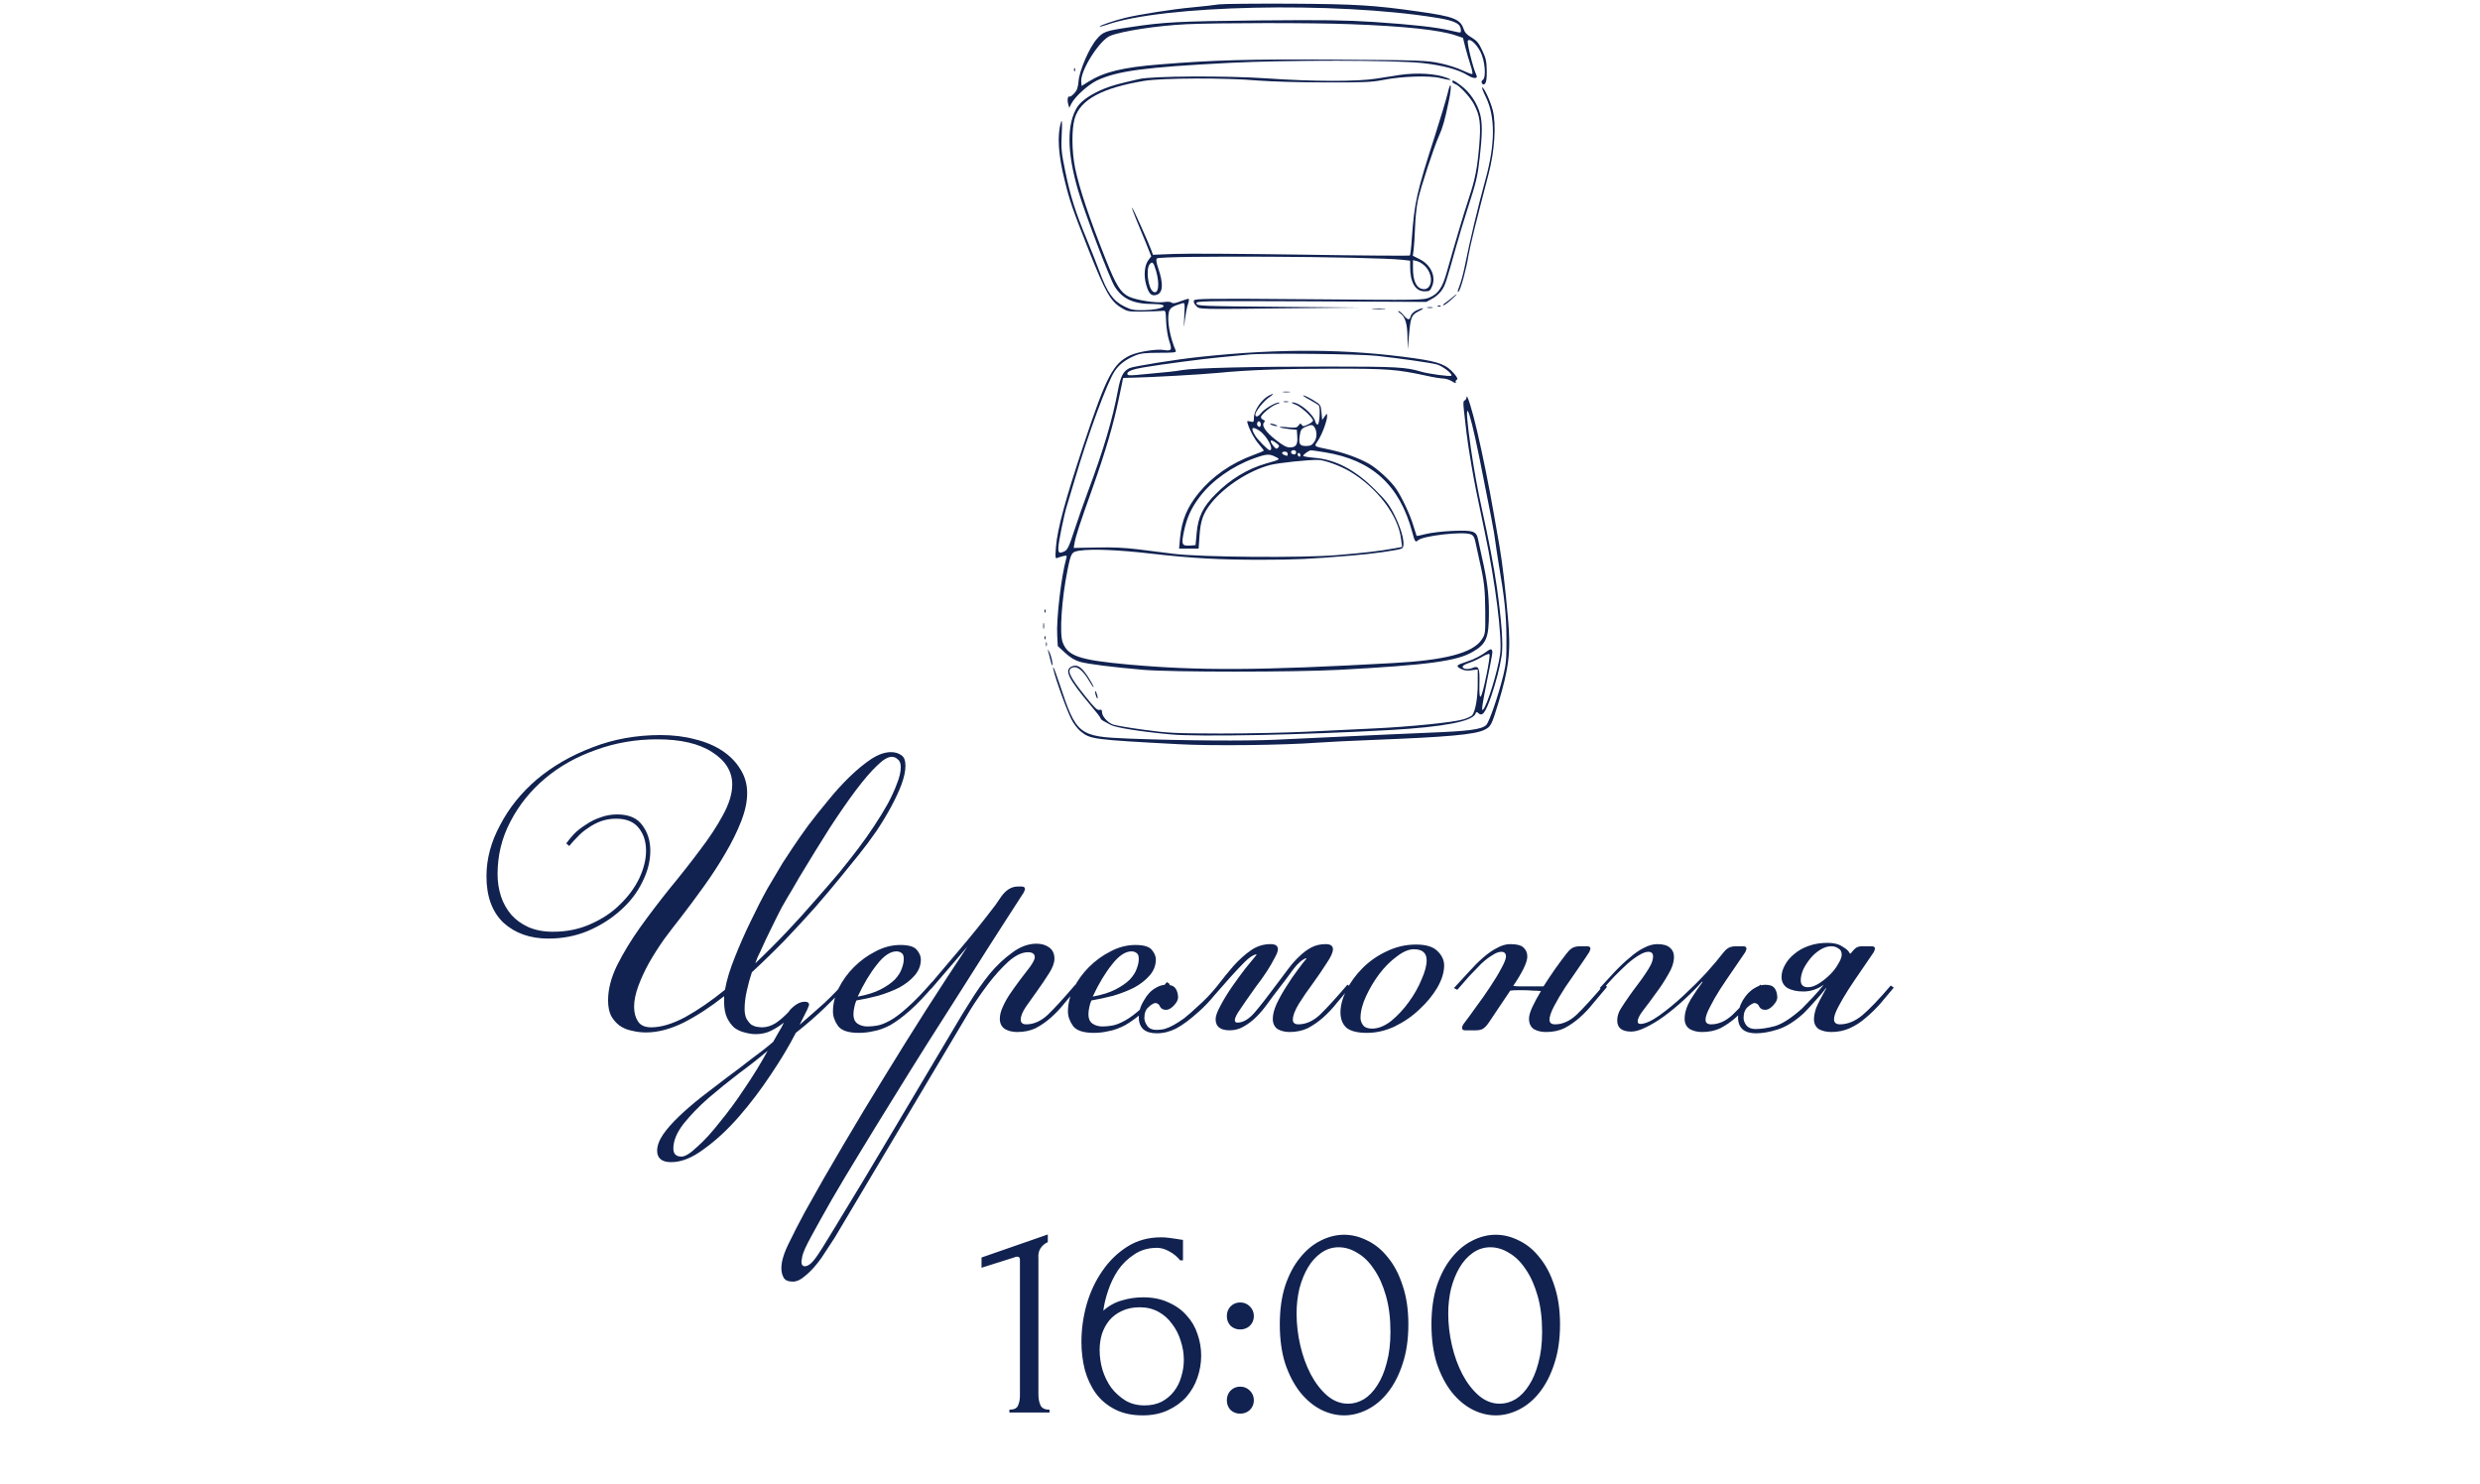 <?xml version="1.0" encoding="UTF-8"?> <svg xmlns="http://www.w3.org/2000/svg" width="279" height="167" viewBox="0 0 279 167" fill="none"><path d="M113.558 158.912V158.592C114.07 158.592 114.39 158.443 114.518 158.144C114.668 157.824 114.742 157.451 114.742 157.024V141.696C114.742 141.483 114.636 141.376 114.422 141.376C114.337 141.376 114.22 141.408 114.07 141.472L110.422 142.624V141.472L117.878 138.88V139.744C117.537 139.893 117.26 140.128 117.046 140.448C116.854 140.768 116.78 141.141 116.822 141.568V156.896C116.822 157.344 116.897 157.739 117.046 158.08C117.196 158.421 117.537 158.592 118.07 158.592V158.912H113.558ZM128.221 147.072C127.453 147.072 126.781 147.211 126.205 147.488C125.65 147.744 125.181 148.096 124.797 148.544C124.434 148.992 124.157 149.504 123.965 150.08C123.794 150.656 123.709 151.253 123.709 151.872C123.709 152.619 123.815 153.365 124.029 154.112C124.263 154.859 124.594 155.531 125.021 156.128C125.469 156.704 126.002 157.184 126.621 157.568C127.239 157.931 127.954 158.112 128.765 158.112C129.49 158.112 130.13 157.973 130.685 157.696C131.239 157.397 131.698 157.013 132.061 156.544C132.445 156.053 132.722 155.499 132.893 154.88C133.085 154.261 133.181 153.632 133.181 152.992C133.181 152.267 133.063 151.552 132.829 150.848C132.615 150.144 132.295 149.515 131.869 148.96C131.463 148.384 130.951 147.925 130.333 147.584C129.714 147.243 129.01 147.072 128.221 147.072ZM132.765 141.792C132.423 141.365 132.007 141.024 131.517 140.768C131.047 140.512 130.599 140.384 130.173 140.384C129.191 140.384 128.338 140.629 127.613 141.12C126.887 141.589 126.279 142.176 125.789 142.88C125.319 143.584 124.946 144.352 124.669 145.184C124.391 145.995 124.21 146.752 124.125 147.456C124.743 146.901 125.437 146.517 126.205 146.304C126.973 146.069 127.773 145.952 128.605 145.952C129.693 145.952 130.642 146.144 131.453 146.528C132.285 146.891 132.967 147.381 133.501 148C134.055 148.597 134.461 149.291 134.717 150.08C134.994 150.869 135.133 151.68 135.133 152.512C135.133 153.344 134.994 154.165 134.717 154.976C134.439 155.787 134.023 156.512 133.469 157.152C132.914 157.771 132.221 158.272 131.389 158.656C130.578 159.04 129.629 159.232 128.541 159.232C127.346 159.232 126.311 159.008 125.437 158.56C124.562 158.112 123.847 157.515 123.293 156.768C122.738 156 122.322 155.115 122.045 154.112C121.789 153.109 121.661 152.064 121.661 150.976C121.661 149.568 121.853 148.171 122.237 146.784C122.642 145.376 123.229 144.117 123.997 143.008C124.765 141.877 125.703 140.96 126.813 140.256C127.922 139.552 129.191 139.2 130.621 139.2C130.919 139.2 131.229 139.221 131.549 139.264C131.89 139.307 132.189 139.349 132.445 139.392C132.573 139.413 132.701 139.435 132.829 139.456C132.978 139.477 133.063 139.488 133.085 139.488V141.792H132.765ZM138.019 148.064C138.019 147.637 138.158 147.275 138.435 146.976C138.734 146.677 139.097 146.528 139.523 146.528C139.95 146.528 140.313 146.677 140.611 146.976C140.91 147.275 141.059 147.637 141.059 148.064C141.059 148.491 140.91 148.853 140.611 149.152C140.313 149.429 139.95 149.568 139.523 149.568C139.097 149.568 138.734 149.429 138.435 149.152C138.158 148.853 138.019 148.491 138.019 148.064ZM138.019 157.536C138.019 157.109 138.158 156.747 138.435 156.448C138.734 156.149 139.097 156 139.523 156C139.95 156 140.313 156.149 140.611 156.448C140.91 156.747 141.059 157.109 141.059 157.536C141.059 157.963 140.91 158.325 140.611 158.624C140.313 158.901 139.95 159.04 139.523 159.04C139.097 159.04 138.734 158.901 138.435 158.624C138.158 158.325 138.019 157.963 138.019 157.536ZM143.977 148.992C143.977 147.349 144.18 145.899 144.585 144.64C145.012 143.381 145.566 142.336 146.249 141.504C146.932 140.651 147.7 140.011 148.553 139.584C149.428 139.136 150.313 138.912 151.209 138.912C152.105 138.912 152.99 139.136 153.865 139.584C154.74 140.011 155.508 140.651 156.169 141.504C156.852 142.336 157.396 143.381 157.801 144.64C158.228 145.899 158.441 147.349 158.441 148.992C158.441 150.656 158.228 152.128 157.801 153.408C157.396 154.667 156.852 155.733 156.169 156.608C155.508 157.461 154.74 158.112 153.865 158.56C152.99 159.008 152.105 159.232 151.209 159.232C150.313 159.232 149.428 159.008 148.553 158.56C147.7 158.112 146.932 157.461 146.249 156.608C145.566 155.733 145.012 154.667 144.585 153.408C144.18 152.128 143.977 150.656 143.977 148.992ZM156.425 149.824C156.425 148.288 156.254 146.933 155.913 145.76C155.572 144.565 155.124 143.573 154.569 142.784C154.036 141.973 153.417 141.365 152.713 140.96C152.03 140.533 151.326 140.32 150.601 140.32C149.876 140.32 149.214 140.533 148.617 140.96C148.041 141.365 147.55 141.909 147.145 142.592C146.74 143.275 146.42 144.064 146.185 144.96C145.972 145.856 145.865 146.795 145.865 147.776C145.865 148.949 146.004 150.144 146.281 151.36C146.558 152.555 146.953 153.643 147.465 154.624C147.977 155.584 148.585 156.373 149.289 156.992C150.014 157.611 150.804 157.92 151.657 157.92C152.276 157.92 152.873 157.749 153.449 157.408C154.025 157.045 154.526 156.523 154.953 155.84C155.401 155.157 155.753 154.315 156.009 153.312C156.286 152.309 156.425 151.147 156.425 149.824ZM161.039 148.992C161.039 147.349 161.242 145.899 161.647 144.64C162.074 143.381 162.629 142.336 163.311 141.504C163.994 140.651 164.762 140.011 165.615 139.584C166.49 139.136 167.375 138.912 168.271 138.912C169.167 138.912 170.053 139.136 170.927 139.584C171.802 140.011 172.57 140.651 173.231 141.504C173.914 142.336 174.458 143.381 174.863 144.64C175.29 145.899 175.503 147.349 175.503 148.992C175.503 150.656 175.29 152.128 174.863 153.408C174.458 154.667 173.914 155.733 173.231 156.608C172.57 157.461 171.802 158.112 170.927 158.56C170.053 159.008 169.167 159.232 168.271 159.232C167.375 159.232 166.49 159.008 165.615 158.56C164.762 158.112 163.994 157.461 163.311 156.608C162.629 155.733 162.074 154.667 161.647 153.408C161.242 152.128 161.039 150.656 161.039 148.992ZM173.487 149.824C173.487 148.288 173.317 146.933 172.975 145.76C172.634 144.565 172.186 143.573 171.631 142.784C171.098 141.973 170.479 141.365 169.775 140.96C169.093 140.533 168.389 140.32 167.663 140.32C166.938 140.32 166.277 140.533 165.679 140.96C165.103 141.365 164.613 141.909 164.207 142.592C163.802 143.275 163.482 144.064 163.247 144.96C163.034 145.856 162.927 146.795 162.927 147.776C162.927 148.949 163.066 150.144 163.343 151.36C163.621 152.555 164.015 153.643 164.527 154.624C165.039 155.584 165.647 156.373 166.351 156.992C167.077 157.611 167.866 157.92 168.719 157.92C169.338 157.92 169.935 157.749 170.511 157.408C171.087 157.045 171.589 156.523 172.015 155.84C172.463 155.157 172.815 154.315 173.071 153.312C173.349 152.309 173.487 151.147 173.487 149.824Z" fill="#112250"></path><path d="M81.464 112.072C79.928 113.288 78.408 114.28 76.904 115.048C75.4 115.784 73.992 116.152 72.68 116.152C72.136 116.152 71.608 116.088 71.096 115.96C70.584 115.864 70.12 115.672 69.704 115.384C69.32 115.096 69 114.728 68.744 114.28C68.52 113.8 68.408 113.224 68.408 112.552C68.408 111.304 68.744 109.992 69.416 108.616C70.12 107.208 70.984 105.784 72.008 104.344C73.064 102.872 74.184 101.4 75.368 99.928C76.584 98.456 77.704 97.032 78.728 95.656C79.784 94.28 80.648 92.968 81.32 91.72C82.024 90.44 82.376 89.288 82.376 88.264C82.376 86.792 81.624 85.576 80.12 84.616C78.648 83.656 76.584 83.176 73.928 83.176C71.496 83.176 69.192 83.576 67.016 84.376C64.84 85.144 62.936 86.216 61.304 87.592C59.672 88.968 58.376 90.584 57.416 92.44C56.456 94.264 55.976 96.232 55.976 98.344C55.976 99.208 56.104 100.04 56.36 100.84C56.616 101.608 57 102.296 57.512 102.904C58.024 103.48 58.664 103.944 59.432 104.296C60.232 104.648 61.16 104.824 62.216 104.824C63.752 104.824 65.16 104.536 66.44 103.96C67.752 103.384 68.856 102.648 69.752 101.752C70.68 100.856 71.4 99.88 71.912 98.824C72.424 97.736 72.68 96.696 72.68 95.704C72.68 94.68 72.408 93.832 71.864 93.16C71.32 92.456 70.472 92.104 69.32 92.104C68.712 92.104 68.136 92.2 67.592 92.392C67.08 92.584 66.6 92.84 66.152 93.16C65.704 93.448 65.304 93.784 64.952 94.168C64.6 94.52 64.296 94.856 64.04 95.176L63.704 94.888C63.928 94.568 64.216 94.216 64.568 93.832C64.952 93.448 65.4 93.096 65.912 92.776C66.424 92.424 66.968 92.152 67.544 91.96C68.152 91.736 68.776 91.624 69.416 91.624C70.728 91.624 71.672 92.024 72.248 92.824C72.856 93.624 73.16 94.584 73.16 95.704C73.16 96.888 72.856 98.072 72.248 99.256C71.672 100.44 70.856 101.496 69.8 102.424C68.776 103.352 67.56 104.12 66.152 104.728C64.776 105.304 63.288 105.592 61.688 105.592C59.64 105.592 57.96 105 56.648 103.816C55.368 102.6 54.728 100.856 54.728 98.584C54.728 96.632 55.24 94.712 56.264 92.824C57.256 90.904 58.632 89.192 60.392 87.688C62.184 86.184 64.264 84.984 66.632 84.088C69 83.16 71.56 82.696 74.312 82.696C75.72 82.696 77.016 82.856 78.2 83.176C79.384 83.464 80.408 83.896 81.272 84.472C82.136 85.048 82.808 85.736 83.288 86.536C83.8 87.336 84.056 88.232 84.056 89.224C84.056 90.184 83.832 91.24 83.384 92.392C82.936 93.544 82.344 94.744 81.608 95.992C80.904 97.208 80.104 98.44 79.208 99.688C78.312 100.936 77.432 102.12 76.568 103.24C75.96 104.008 75.336 104.824 74.696 105.688C74.088 106.552 73.528 107.432 73.016 108.328C72.536 109.192 72.136 110.056 71.816 110.92C71.496 111.784 71.336 112.568 71.336 113.272C71.336 113.912 71.48 114.456 71.768 114.904C72.056 115.352 72.552 115.576 73.256 115.576C74.376 115.576 75.656 115.192 77.096 114.424C78.536 113.624 80.024 112.6 81.56 111.352C81.752 110.264 82.12 109.048 82.664 107.704C83.208 106.328 83.8 104.984 84.44 103.672C85.08 102.328 85.72 101.08 86.36 99.928C87.032 98.776 87.592 97.832 88.04 97.096C88.264 96.744 88.632 96.184 89.144 95.416C89.656 94.648 90.248 93.8 90.92 92.872C91.624 91.944 92.376 91 93.176 90.04C93.976 89.048 94.792 88.152 95.624 87.352C96.456 86.552 97.256 85.896 98.024 85.384C98.824 84.872 99.56 84.616 100.232 84.616C100.68 84.616 101.064 84.728 101.384 84.952C101.704 85.144 101.864 85.544 101.864 86.152C101.864 86.728 101.72 87.416 101.432 88.216C101.144 88.984 100.76 89.816 100.28 90.712C99.8 91.608 99.24 92.536 98.6 93.496C97.96 94.424 97.304 95.304 96.632 96.136C96.088 96.808 95.4 97.656 94.568 98.68C93.736 99.704 92.792 100.824 91.736 102.04C90.68 103.224 89.544 104.456 88.328 105.736C87.112 106.984 85.864 108.2 84.584 109.384C84.36 110.056 84.168 110.76 84.008 111.496C83.848 112.2 83.768 112.872 83.768 113.512C83.768 113.992 83.848 114.376 84.008 114.664C84.168 114.92 84.344 115.128 84.536 115.288C84.76 115.416 84.984 115.496 85.208 115.528C85.432 115.56 85.608 115.576 85.736 115.576C86.248 115.576 86.76 115.416 87.272 115.096C87.784 114.744 88.264 114.328 88.712 113.848C88.872 113.592 89.128 113.336 89.48 113.08C89.832 112.824 90.184 112.696 90.536 112.696C90.856 112.696 91.016 112.808 91.016 113.032C91.016 113.096 90.984 113.192 90.92 113.32C90.888 113.416 90.856 113.496 90.824 113.56L89.96 115.288C90.888 114.488 91.816 113.672 92.744 112.84C93.672 111.976 94.584 111.016 95.48 109.96L95.864 110.152C94.872 111.272 93.864 112.328 92.84 113.32C91.848 114.28 90.744 115.24 89.528 116.2C88.792 117.64 87.864 119.192 86.744 120.856C85.624 122.552 84.424 124.136 83.144 125.608C81.864 127.08 80.552 128.296 79.208 129.256C77.896 130.248 76.664 130.744 75.512 130.744C74.456 130.744 73.928 130.312 73.928 129.448C73.928 128.904 74.152 128.296 74.6 127.624C75.048 126.984 75.64 126.312 76.376 125.608C77.112 124.904 77.944 124.184 78.872 123.448C79.832 122.712 80.792 121.976 81.752 121.24C82.712 120.536 83.64 119.832 84.536 119.128C85.464 118.456 86.28 117.816 86.984 117.208C87.208 116.824 87.416 116.456 87.608 116.104C87.832 115.752 88.024 115.4 88.184 115.048C87.736 115.4 87.256 115.704 86.744 115.96C86.232 116.216 85.656 116.344 85.016 116.344C84.632 116.344 84.216 116.28 83.768 116.152C83.352 116.056 82.968 115.88 82.616 115.624C82.296 115.336 82.024 114.968 81.8 114.52C81.576 114.04 81.464 113.448 81.464 112.744V112.072ZM85.544 107.032C85.32 107.448 85.128 107.896 84.968 108.376C86.152 107.256 87.32 106.088 88.472 104.872C89.624 103.656 90.696 102.472 91.688 101.32C92.712 100.168 93.64 99.096 94.472 98.104C95.304 97.08 96.008 96.184 96.584 95.416C97.192 94.616 97.768 93.8 98.312 92.968C98.888 92.104 99.4 91.272 99.848 90.472C100.296 89.64 100.648 88.872 100.904 88.168C101.192 87.464 101.336 86.84 101.336 86.296C101.336 85.88 101.224 85.592 101 85.432C100.808 85.24 100.584 85.144 100.328 85.144C99.88 85.144 99.32 85.48 98.648 86.152C97.976 86.792 97.192 87.704 96.296 88.888C95.432 90.04 94.456 91.448 93.368 93.112C92.312 94.776 91.176 96.616 89.96 98.632C89.736 99.016 89.448 99.512 89.096 100.12C88.744 100.696 88.36 101.352 87.944 102.088C87.56 102.824 87.16 103.624 86.744 104.488C86.328 105.32 85.928 106.168 85.544 107.032ZM76.664 130.12C77.08 130.12 77.672 129.752 78.44 129.016C79.24 128.312 80.088 127.384 80.984 126.232C81.912 125.112 82.84 123.848 83.768 122.44C84.728 121.032 85.592 119.624 86.36 118.216C85.464 118.984 84.408 119.816 83.192 120.712C81.976 121.64 80.808 122.584 79.688 123.544C78.6 124.504 77.672 125.464 76.904 126.424C76.136 127.416 75.752 128.344 75.752 129.208C75.752 129.816 76.056 130.12 76.664 130.12ZM96.492 112.12C97.548 111.928 98.412 111.656 99.084 111.304C99.756 110.952 100.284 110.584 100.668 110.2C101.052 109.784 101.308 109.384 101.436 109C101.596 108.584 101.676 108.216 101.676 107.896C101.676 107.544 101.596 107.32 101.436 107.224C101.276 107.096 101.084 107.032 100.86 107.032C100.156 107.032 99.42 107.528 98.652 108.52C97.884 109.48 97.164 110.68 96.492 112.12ZM97.596 115.48C97.916 115.48 98.268 115.448 98.652 115.384C99.068 115.32 99.564 115.128 100.14 114.808C100.716 114.488 101.372 113.992 102.108 113.32C102.876 112.648 103.788 111.704 104.844 110.488L105.18 110.728C104.124 111.976 103.18 112.968 102.348 113.704C101.548 114.408 100.812 114.952 100.14 115.336C99.468 115.688 98.844 115.912 98.268 116.008C97.724 116.136 97.18 116.2 96.636 116.2C95.452 116.2 94.668 115.944 94.284 115.432C93.9 114.888 93.708 114.344 93.708 113.8C93.708 112.936 93.916 112.072 94.332 111.208C94.78 110.312 95.356 109.512 96.06 108.808C96.796 108.072 97.612 107.48 98.508 107.032C99.404 106.552 100.332 106.312 101.292 106.312C102.252 106.312 102.876 106.504 103.164 106.888C103.452 107.24 103.596 107.592 103.596 107.944C103.596 108.616 103.356 109.224 102.876 109.768C102.428 110.28 101.852 110.728 101.148 111.112C100.444 111.464 99.66 111.768 98.796 112.024C97.932 112.248 97.116 112.424 96.348 112.552C96.252 112.744 96.172 113 96.108 113.32C96.044 113.608 96.012 113.88 96.012 114.136C96.012 114.584 96.156 114.92 96.444 115.144C96.764 115.368 97.148 115.48 97.596 115.48ZM114.448 116.104C113.904 116.104 113.44 115.992 113.056 115.768C112.672 115.512 112.48 115.128 112.48 114.616C112.48 114.2 112.592 113.752 112.816 113.272C113.04 112.76 113.328 112.248 113.68 111.736C114.032 111.224 114.4 110.712 114.784 110.2C115.168 109.688 115.536 109.208 115.888 108.76C116.24 108.248 116.416 107.896 116.416 107.704C116.416 107.32 116.16 107.128 115.648 107.128C114.976 107.128 114.24 107.48 113.44 108.184C112.672 108.888 111.92 109.72 111.184 110.68C110.48 111.608 109.824 112.552 109.216 113.512C108.64 114.472 108.192 115.224 107.872 115.768L93.904 139.24C93.648 139.624 93.344 140.088 92.992 140.632C92.64 141.208 92.256 141.752 91.84 142.264C91.392 142.808 90.944 143.256 90.496 143.608C90.048 143.992 89.616 144.184 89.2 144.184C88.656 144.184 88.304 144.024 88.144 143.704C87.984 143.416 87.904 143.064 87.904 142.648C87.904 141.912 88.192 140.968 88.768 139.816C89.312 138.696 89.904 137.544 90.544 136.36C91.888 133.928 93.328 131.416 94.864 128.824C96.368 126.264 97.92 123.688 99.52 121.096C101.088 118.536 102.656 116.024 104.224 113.56C105.824 111.064 107.36 108.712 108.832 106.504L104.752 111.256L104.416 111.016C105.632 109.576 106.864 108.12 108.112 106.648C109.392 105.144 110.688 103.528 112 101.8L112.624 100.888C113.168 100.12 113.792 99.736 114.496 99.736H114.928C115.184 99.736 115.312 99.832 115.312 100.024C115.312 100.056 115.296 100.104 115.264 100.168C115.264 100.2 115.232 100.28 115.168 100.408L113.248 103.384C112.768 104.12 112.08 105.192 111.184 106.6C110.288 108.008 109.264 109.624 108.112 111.448C106.96 113.24 105.728 115.176 104.416 117.256C103.104 119.336 101.808 121.416 100.528 123.496C99.216 125.608 97.968 127.64 96.784 129.592C95.568 131.576 94.496 133.368 93.568 134.968C92.64 136.6 91.872 137.976 91.264 139.096C90.656 140.216 90.32 140.968 90.256 141.352C90.192 141.672 90.16 141.864 90.16 141.928C90.16 142.28 90.288 142.456 90.544 142.456C90.896 142.456 91.296 142.152 91.744 141.544C92.16 140.968 92.8 139.96 93.664 138.52C96.032 134.648 98.352 130.792 100.624 126.952C102.896 123.144 105.168 119.32 107.44 115.48C107.92 114.648 108.496 113.704 109.168 112.648C109.84 111.56 110.56 110.536 111.328 109.576C112.128 108.616 112.976 107.816 113.872 107.176C114.768 106.504 115.68 106.168 116.608 106.168C117.184 106.168 117.664 106.312 118.048 106.6C118.432 106.888 118.624 107.304 118.624 107.848C118.624 108.328 118.416 108.888 118 109.528C117.616 110.136 117.184 110.776 116.704 111.448C116.256 112.088 115.824 112.696 115.408 113.272C115.024 113.848 114.832 114.328 114.832 114.712C114.832 115.064 115.04 115.24 115.456 115.24C116.288 115.24 117.088 114.888 117.856 114.184C118.624 113.448 119.664 112.312 120.976 110.776L121.312 111.016C120.8 111.624 120.288 112.232 119.776 112.84C119.296 113.448 118.784 113.992 118.24 114.472C117.696 114.952 117.12 115.352 116.512 115.672C115.904 115.96 115.216 116.104 114.448 116.104ZM122.929 112.12C123.985 111.928 124.849 111.656 125.521 111.304C126.193 110.952 126.721 110.584 127.105 110.2C127.489 109.784 127.745 109.384 127.873 109C128.033 108.584 128.113 108.216 128.113 107.896C128.113 107.544 128.033 107.32 127.873 107.224C127.713 107.096 127.521 107.032 127.297 107.032C126.593 107.032 125.857 107.528 125.089 108.52C124.321 109.48 123.601 110.68 122.929 112.12ZM124.033 115.48C124.353 115.48 124.705 115.448 125.089 115.384C125.505 115.32 126.001 115.128 126.577 114.808C127.153 114.488 127.809 113.992 128.545 113.32C129.313 112.648 130.225 111.704 131.281 110.488L131.617 110.728C130.561 111.976 129.617 112.968 128.785 113.704C127.985 114.408 127.249 114.952 126.577 115.336C125.905 115.688 125.281 115.912 124.705 116.008C124.161 116.136 123.617 116.2 123.073 116.2C121.889 116.2 121.105 115.944 120.721 115.432C120.337 114.888 120.145 114.344 120.145 113.8C120.145 112.936 120.353 112.072 120.769 111.208C121.217 110.312 121.793 109.512 122.497 108.808C123.233 108.072 124.049 107.48 124.945 107.032C125.841 106.552 126.769 106.312 127.729 106.312C128.689 106.312 129.313 106.504 129.601 106.888C129.889 107.24 130.033 107.592 130.033 107.944C130.033 108.616 129.793 109.224 129.313 109.768C128.865 110.28 128.289 110.728 127.585 111.112C126.881 111.464 126.097 111.768 125.233 112.024C124.369 112.248 123.553 112.424 122.785 112.552C122.689 112.744 122.609 113 122.545 113.32C122.481 113.608 122.449 113.88 122.449 114.136C122.449 114.584 122.593 114.92 122.881 115.144C123.201 115.368 123.585 115.48 124.033 115.48ZM145.109 116.104C144.565 116.104 144.101 115.992 143.717 115.768C143.365 115.512 143.189 115.128 143.189 114.616C143.189 114.136 143.333 113.576 143.621 112.936C143.941 112.264 144.309 111.608 144.725 110.968C145.141 110.296 145.557 109.688 145.973 109.144C146.389 108.568 146.725 108.136 146.981 107.848L146.933 107.8C146.485 107.96 146.005 108.376 145.493 109.048C145.013 109.72 144.485 110.424 143.909 111.16C143.461 111.736 143.029 112.312 142.613 112.888C142.229 113.432 141.813 113.928 141.365 114.376C140.917 114.824 140.437 115.192 139.925 115.48C139.445 115.768 138.917 115.912 138.341 115.912C137.285 115.912 136.757 115.496 136.757 114.664C136.757 114.312 136.933 113.816 137.285 113.176C137.637 112.504 138.053 111.816 138.533 111.112C139.045 110.376 139.557 109.672 140.069 109C140.613 108.328 141.045 107.8 141.365 107.416L141.317 107.368C140.965 107.432 140.533 107.72 140.021 108.232C139.541 108.712 139.013 109.272 138.437 109.912C137.861 110.552 137.269 111.224 136.661 111.928C136.085 112.632 135.509 113.24 134.933 113.752C133.909 114.68 133.029 115.336 132.293 115.72C131.589 116.072 130.869 116.248 130.133 116.248C129.493 116.248 128.997 116.104 128.645 115.816C128.293 115.496 128.117 115.048 128.117 114.472C128.117 113.8 128.309 113.16 128.693 112.552C129.045 111.912 129.477 111.448 129.989 111.16C130.501 110.84 131.029 110.728 131.573 110.824C132.149 110.888 132.469 111.32 132.533 112.12C132.565 112.408 132.421 112.728 132.101 113.08C131.781 113.432 131.477 113.608 131.189 113.608C130.869 113.608 130.645 113.496 130.517 113.272C130.421 113.016 130.245 112.872 129.989 112.84C129.829 112.84 129.573 112.984 129.221 113.272C128.901 113.56 128.741 113.976 128.741 114.52C128.741 114.808 128.853 115.112 129.077 115.432C129.301 115.72 129.637 115.864 130.085 115.864C130.405 115.864 130.709 115.832 130.997 115.768C131.317 115.672 131.653 115.528 132.005 115.336C132.357 115.144 132.757 114.888 133.205 114.568C133.653 114.216 134.165 113.768 134.741 113.224C135.541 112.52 136.261 111.768 136.901 110.968C137.541 110.136 138.165 109.368 138.773 108.664C139.413 107.96 140.053 107.384 140.693 106.936C141.365 106.456 142.117 106.216 142.949 106.216C143.493 106.216 143.765 106.408 143.765 106.792C143.765 107.016 143.637 107.352 143.381 107.8C143.157 108.248 142.869 108.744 142.517 109.288C142.165 109.832 141.765 110.392 141.317 110.968C140.901 111.544 140.517 112.088 140.165 112.6C139.813 113.112 139.509 113.56 139.253 113.944C139.029 114.328 138.917 114.6 138.917 114.76C138.917 114.952 139.013 115.048 139.205 115.048C139.813 115.048 140.437 114.696 141.077 113.992C141.717 113.256 142.629 112.088 143.813 110.488C144.197 109.976 144.581 109.464 144.965 108.952C145.349 108.44 145.749 107.992 146.165 107.608C146.581 107.192 147.029 106.856 147.509 106.6C147.989 106.344 148.533 106.216 149.141 106.216C149.685 106.216 149.957 106.408 149.957 106.792C149.957 107.144 149.717 107.672 149.237 108.376C148.789 109.08 148.277 109.832 147.701 110.632C147.125 111.4 146.597 112.168 146.117 112.936C145.669 113.672 145.445 114.264 145.445 114.712C145.445 115.064 145.653 115.24 146.069 115.24C146.901 115.24 147.701 114.888 148.469 114.184C149.237 113.448 150.277 112.312 151.589 110.776L151.925 111.016C151.413 111.624 150.901 112.232 150.389 112.84C149.909 113.448 149.397 113.992 148.853 114.472C148.309 114.952 147.733 115.352 147.125 115.672C146.517 115.96 145.829 116.104 145.061 116.104H145.109ZM159.058 106.792C158.482 106.792 157.842 107.064 157.138 107.608C156.434 108.12 155.778 108.776 155.17 109.576C154.594 110.344 154.098 111.176 153.682 112.072C153.266 112.968 153.058 113.784 153.058 114.52C153.058 114.808 153.154 115.08 153.346 115.336C153.538 115.592 153.874 115.72 154.354 115.72C155.058 115.72 155.778 115.432 156.514 114.856C157.25 114.248 157.906 113.544 158.482 112.744C159.09 111.912 159.57 111.064 159.922 110.2C160.306 109.336 160.498 108.616 160.498 108.04C160.498 107.208 160.018 106.792 159.058 106.792ZM159.298 106.264C160.418 106.264 161.218 106.504 161.698 106.984C162.21 107.464 162.466 108.008 162.466 108.616C162.466 109.384 162.21 110.216 161.698 111.112C161.186 111.976 160.514 112.792 159.682 113.56C158.882 114.328 157.954 114.968 156.898 115.48C155.874 115.96 154.834 116.2 153.778 116.2C152.722 116.2 151.954 116.008 151.474 115.624C151.026 115.208 150.802 114.632 150.802 113.896C150.802 113.128 151.026 112.296 151.474 111.4C151.922 110.504 152.53 109.672 153.298 108.904C154.066 108.136 154.962 107.512 155.986 107.032C157.042 106.52 158.146 106.264 159.298 106.264ZM173.934 116.104C173.39 116.104 172.926 115.992 172.542 115.768C172.19 115.512 172.014 115.128 172.014 114.616C172.014 114.264 172.142 113.816 172.398 113.272C172.654 112.728 172.974 112.136 173.358 111.496C173.07 111.464 172.766 111.448 172.446 111.448C172.126 111.416 171.758 111.4 171.342 111.4C171.086 111.4 170.846 111.4 170.622 111.4C170.398 111.4 170.158 111.416 169.902 111.448L167.454 115.096C167.23 115.416 167.006 115.64 166.782 115.768C166.558 115.864 166.318 115.912 166.062 115.912H164.814C164.59 115.912 164.478 115.816 164.478 115.624C164.478 115.528 164.526 115.4 164.622 115.24C165.038 114.696 165.518 114.04 166.062 113.272C166.638 112.504 167.166 111.752 167.646 111.016C168.158 110.248 168.574 109.56 168.894 108.952C169.246 108.312 169.422 107.864 169.422 107.608C169.422 107.256 169.246 107.08 168.894 107.08C168.606 107.08 168.27 107.208 167.886 107.464C167.502 107.688 167.086 108.008 166.638 108.424C166.222 108.84 165.774 109.304 165.294 109.816C164.846 110.328 164.398 110.84 163.95 111.352L163.566 111.16C164.142 110.52 164.702 109.912 165.246 109.336C165.79 108.728 166.318 108.2 166.83 107.752C167.374 107.272 167.902 106.904 168.414 106.648C168.926 106.36 169.422 106.216 169.902 106.216C170.638 106.216 171.134 106.344 171.39 106.6C171.678 106.856 171.822 107.192 171.822 107.608C171.822 108.248 171.294 109.352 170.238 110.92C170.494 110.952 170.75 110.968 171.006 110.968C171.262 110.968 171.55 110.968 171.87 110.968H173.646C174.094 110.264 174.542 109.592 174.99 108.952C175.47 108.28 175.886 107.72 176.238 107.272C176.43 107.016 176.622 106.824 176.814 106.696C177.038 106.536 177.358 106.456 177.774 106.456H178.542C178.798 106.456 178.926 106.552 178.926 106.744C178.926 106.776 178.91 106.824 178.878 106.888C178.878 106.92 178.846 107 178.782 107.128C178.494 107.576 178.094 108.168 177.582 108.904C177.102 109.608 176.606 110.328 176.094 111.064C175.614 111.8 175.198 112.504 174.846 113.176C174.494 113.848 174.318 114.36 174.318 114.712C174.318 115.064 174.526 115.24 174.942 115.24C175.774 115.24 176.574 114.888 177.342 114.184C178.11 113.448 179.15 112.312 180.462 110.776L180.798 111.016C180.286 111.624 179.774 112.232 179.262 112.84C178.782 113.448 178.27 113.992 177.726 114.472C177.182 114.952 176.606 115.352 175.998 115.672C175.39 115.96 174.702 116.104 173.934 116.104ZM191.489 116.104C190.945 116.104 190.481 115.992 190.097 115.768C189.713 115.512 189.521 115.128 189.521 114.616C189.521 113.944 189.745 113.224 190.193 112.456C190.673 111.688 191.121 111.032 191.537 110.488L191.489 110.44C190.849 111.144 190.161 111.832 189.425 112.504C188.689 113.176 187.953 113.784 187.217 114.328C186.513 114.84 185.825 115.256 185.153 115.576C184.513 115.896 183.969 116.056 183.521 116.056C182.465 116.056 181.937 115.64 181.937 114.808C181.937 114.36 182.065 113.928 182.321 113.512C182.577 113.096 182.897 112.616 183.281 112.072C183.569 111.656 183.873 111.24 184.193 110.824C184.513 110.408 184.801 110.008 185.057 109.624C185.345 109.208 185.569 108.84 185.729 108.52C185.889 108.168 185.969 107.864 185.969 107.608C185.969 107.256 185.793 107.08 185.441 107.08C185.153 107.08 184.801 107.208 184.385 107.464C184.001 107.688 183.569 108.008 183.089 108.424C182.641 108.84 182.161 109.304 181.649 109.816C181.169 110.328 180.705 110.84 180.257 111.352L179.969 111.16C180.545 110.52 181.105 109.912 181.649 109.336C182.225 108.728 182.785 108.2 183.329 107.752C183.873 107.272 184.401 106.904 184.913 106.648C185.457 106.36 185.969 106.216 186.449 106.216C187.089 106.216 187.553 106.344 187.841 106.6C188.161 106.856 188.321 107.208 188.321 107.656C188.321 108.264 188.097 108.936 187.649 109.672C187.233 110.408 186.769 111.112 186.257 111.784C185.777 112.456 185.313 113.08 184.865 113.656C184.449 114.2 184.241 114.616 184.241 114.904C184.241 115.096 184.337 115.192 184.529 115.192C185.073 115.192 185.793 114.872 186.689 114.232C187.585 113.592 188.497 112.84 189.425 111.976C190.353 111.112 191.217 110.248 192.017 109.384C192.817 108.488 193.409 107.784 193.793 107.272C193.985 107.016 194.177 106.824 194.369 106.696C194.593 106.536 194.913 106.456 195.329 106.456H196.097C196.353 106.456 196.481 106.552 196.481 106.744C196.481 106.776 196.465 106.824 196.433 106.888C196.433 106.92 196.401 107 196.337 107.128C195.953 107.704 195.505 108.36 194.993 109.096C194.481 109.832 193.985 110.568 193.505 111.304C193.057 112.008 192.673 112.68 192.353 113.32C192.033 113.928 191.873 114.392 191.873 114.712C191.873 115.064 192.081 115.24 192.497 115.24C193.329 115.24 194.129 114.888 194.897 114.184C195.665 113.448 196.705 112.312 198.017 110.776L198.353 111.016C197.841 111.624 197.329 112.232 196.817 112.84C196.337 113.448 195.825 113.992 195.281 114.472C194.737 114.952 194.161 115.352 193.553 115.672C192.945 115.96 192.257 116.104 191.489 116.104ZM206.04 106.456C205.624 106.456 205.208 106.584 204.792 106.84C204.376 107.096 204.008 107.416 203.688 107.8C203.368 108.184 203.096 108.6 202.872 109.048C202.68 109.496 202.584 109.912 202.584 110.296C202.584 110.808 202.856 111.064 203.4 111.064C203.784 111.064 204.2 110.92 204.648 110.632C205.096 110.344 205.512 110.008 205.896 109.624C206.28 109.24 206.584 108.84 206.808 108.424C207.064 108.008 207.192 107.672 207.192 107.416C207.192 107.064 207.064 106.824 206.808 106.696C206.584 106.536 206.328 106.456 206.04 106.456ZM206.088 116.104C205.48 116.104 204.984 115.992 204.6 115.768C204.248 115.512 204.072 115.144 204.072 114.664C204.072 114.312 204.152 113.896 204.312 113.416C204.504 112.936 204.888 112.184 205.464 111.16H205.416C205.096 111.608 204.68 112.104 204.168 112.648C203.688 113.192 203.272 113.64 202.92 113.992C201.896 114.92 200.92 115.528 199.992 115.816C199.096 116.104 198.28 116.248 197.544 116.248C196.904 116.248 196.408 116.104 196.056 115.816C195.704 115.496 195.528 115.048 195.528 114.472C195.528 113.8 195.704 113.16 196.056 112.552C196.44 111.912 196.888 111.448 197.4 111.16C197.912 110.84 198.44 110.728 198.984 110.824C199.56 110.888 199.88 111.32 199.944 112.12C199.976 112.408 199.832 112.728 199.512 113.08C199.192 113.432 198.888 113.608 198.6 113.608C198.28 113.608 198.056 113.496 197.928 113.272C197.832 113.016 197.656 112.872 197.4 112.84C197.24 112.84 196.984 112.984 196.632 113.272C196.312 113.56 196.152 113.976 196.152 114.52C196.152 114.808 196.264 115.096 196.488 115.384C196.712 115.64 197.048 115.768 197.496 115.768C198.136 115.768 198.872 115.656 199.704 115.432C200.536 115.176 201.544 114.52 202.728 113.464C203.08 113.112 203.496 112.68 203.976 112.168C204.456 111.656 204.856 111.192 205.176 110.776C204.472 111.288 203.704 111.544 202.872 111.544C202.168 111.544 201.576 111.416 201.096 111.16C200.648 110.872 200.424 110.456 200.424 109.912C200.424 109.464 200.552 109.016 200.808 108.568C201.064 108.088 201.416 107.672 201.864 107.32C202.312 106.936 202.856 106.632 203.496 106.408C204.136 106.184 204.84 106.072 205.608 106.072C206.312 106.072 206.872 106.216 207.288 106.504C207.736 106.76 208.008 107.016 208.104 107.272H208.2C208.424 106.984 208.616 106.776 208.776 106.648C208.968 106.52 209.208 106.456 209.496 106.456H210.552C210.808 106.456 210.936 106.552 210.936 106.744C210.936 106.776 210.92 106.824 210.888 106.888C210.888 106.92 210.856 107 210.792 107.128C210.408 107.704 209.96 108.36 209.448 109.096C208.936 109.832 208.44 110.568 207.96 111.304C207.512 112.008 207.128 112.664 206.808 113.272C206.488 113.88 206.328 114.344 206.328 114.664C206.328 115.048 206.552 115.24 207 115.24C207.832 115.24 208.664 114.904 209.496 114.232C210.328 113.528 211.4 112.408 212.712 110.872L213.048 111.112C212.536 111.72 212.024 112.328 211.512 112.936C211 113.512 210.456 114.04 209.88 114.52C209.336 115 208.744 115.384 208.104 115.672C207.464 115.96 206.76 116.104 205.992 116.104H206.088Z" fill="#112250"></path><path d="M137.12 0.493C136.646 0.572 135.332 0.715 134.192 0.825C131.912 1.031 128.208 1.616 126.562 2.012C125.343 2.312 123.633 2.897 123.712 2.992C123.744 3.024 124.092 2.929 124.472 2.802C130.741 0.572 150.212 0.145 161.594 1.996C163.683 2.328 164.332 2.66 164.348 3.388C164.348 3.736 164.443 3.72 163.161 3.435C161.578 3.056 158.823 2.755 154.533 2.47C151.367 2.265 149.009 2.233 141.711 2.296C132.561 2.391 130.883 2.486 127.148 3.056C124.361 3.467 124.108 3.562 123.396 4.384C122.557 5.333 121.433 7.927 121.338 9.129C121.275 9.857 121.164 10.173 120.847 10.506C120.626 10.743 120.404 10.901 120.341 10.869C120.135 10.743 120.04 11.217 120.167 11.692L120.293 12.135L120.531 11.66C120.958 10.838 122.414 9.541 123.412 9.05C125.707 7.975 128.762 7.564 138.292 7.073C144.719 6.741 156.987 6.757 159.979 7.089C162.306 7.342 164.063 7.817 165.108 8.465C165.788 8.892 166.327 8.876 166.089 8.433C165.741 7.753 164.981 4.716 165.139 4.558C165.393 4.305 166.105 4.954 166.548 5.824C167.055 6.804 167.213 8.687 166.833 8.971C166.675 9.082 166.627 9.224 166.722 9.367C166.849 9.557 166.897 9.557 167.071 9.398C167.213 9.256 167.276 8.766 167.261 7.943C167.245 6.915 167.166 6.535 166.754 5.681C166.374 4.843 166.137 4.574 165.567 4.226C165.044 3.941 164.791 3.657 164.665 3.277C164.285 2.154 163.556 1.853 159.599 1.3C154.597 0.588 152.602 0.462 145.273 0.414C141.268 0.398 137.595 0.43 137.12 0.493ZM152.001 2.723C157.968 2.945 161.973 3.372 163.731 3.973L164.585 4.258L164.855 5.349C165.013 5.95 165.282 6.852 165.44 7.342C165.614 7.848 165.693 8.291 165.63 8.323C165.583 8.37 165.076 8.18 164.538 7.927C164 7.658 162.86 7.295 162.021 7.121C160.549 6.804 159.916 6.773 150.418 6.709C140.334 6.646 136.519 6.757 130.472 7.247C126.293 7.579 124.235 8.085 122.446 9.193L121.686 9.667L121.639 9.209C121.512 7.975 123.665 4.558 124.884 4.036C126.182 3.498 130.203 2.882 133.48 2.723C136.915 2.565 147.6 2.549 152.001 2.723Z" fill="#112250"></path><path d="M120.831 7.879C120.831 8.053 120.879 8.1 120.926 7.973C120.974 7.863 120.958 7.72 120.91 7.673C120.863 7.61 120.815 7.705 120.831 7.879Z" fill="#112250"></path><path d="M157.451 8.433C156.929 8.512 155.757 8.702 154.839 8.845C152.655 9.193 147.668 9.177 142.444 8.813C138.044 8.512 129.622 8.544 128.166 8.892C125.76 9.446 125.221 9.588 124.287 9.952C122.847 10.521 121.675 11.312 121.216 12.008C119.998 13.89 120.013 17.101 121.296 21.451C122.024 23.934 124.826 31.305 125.396 32.223C126.266 33.63 127.501 34.2 129.701 34.2C131.838 34.2 130.92 34.849 128.72 34.896C127.548 34.912 127.263 34.864 126.472 34.469C125.221 33.852 124.557 32.903 123.67 30.483C123.417 29.787 122.784 28.189 122.261 26.924C120.963 23.792 120.409 22.036 119.839 19.253C119.396 17.133 119.364 16.69 119.443 15.061C119.507 13.843 119.475 13.4 119.38 13.701C118.905 15.172 119.048 17.418 119.792 20.36C120.362 22.685 120.678 23.571 122.499 28.189C124.335 32.808 124.921 33.868 126.108 34.595C126.852 35.054 126.931 35.07 128.625 35.054C129.59 35.038 130.556 34.991 130.762 34.975C131.142 34.912 131.142 34.943 131.189 36.177C131.221 36.889 131.363 37.838 131.538 38.36C131.886 39.404 131.807 39.515 130.889 39.372C130.097 39.246 128.087 39.562 127.2 39.958C125.237 40.859 124.493 42.251 121.913 50.017C119.855 56.186 118.937 59.587 118.794 61.548C118.699 62.814 118.715 62.877 119 62.75C119.159 62.687 119.475 62.592 119.681 62.545C120.013 62.481 120.045 62.513 119.95 62.845C119.396 64.807 118.826 69.615 118.937 71.513L119 72.684L119.823 73.443C120.409 73.981 120.916 74.281 121.486 74.455C122.404 74.708 125.111 75.056 128.641 75.357C131.807 75.626 145.642 75.626 150.644 75.357C160.665 74.819 163.91 74.376 165.683 73.332C167.218 72.447 167.503 71.751 167.503 68.967C167.503 66.8 167.313 65.297 166.712 62.671C166.538 61.849 166.332 60.916 166.268 60.615C166.078 59.745 165.699 59.634 163.387 59.729C162.295 59.777 160.965 59.935 160.411 60.077C159.857 60.22 159.398 60.315 159.367 60.283C159.351 60.251 159.177 59.682 158.971 59.033C158.607 57.847 157.689 55.901 157.071 55C156.454 54.083 154.903 52.675 153.969 52.153C152.765 51.488 151.167 50.919 149.536 50.571C147.716 50.191 147.811 50.27 148.27 49.575C148.729 48.879 149.299 47.36 149.299 46.822C149.299 46.474 149.299 46.474 149.03 46.854L148.745 47.249L148.666 46.395C148.586 45.541 148.571 45.525 147.716 45.003C147.241 44.719 146.75 44.481 146.623 44.481C146.497 44.481 146.829 44.703 147.336 44.972C147.842 45.256 148.317 45.541 148.381 45.636C148.555 45.921 148.444 47.692 148.254 47.755C148.143 47.787 148.032 47.661 147.985 47.455C147.747 46.585 146.18 45.256 145.389 45.272C145.23 45.288 145.389 45.383 145.737 45.509C146.354 45.731 147.716 46.98 147.716 47.328C147.716 47.407 147.462 47.613 147.146 47.755C146.671 47.993 146.576 47.993 146.449 47.803C146.323 47.597 146.275 47.613 146.085 47.866C145.895 48.135 145.737 48.151 144.866 48.072C144.312 48.009 143.901 48.009 143.964 48.056C144.012 48.119 144.471 48.198 144.977 48.262L145.895 48.357L145.943 49.116C146.006 50.033 145.8 50.334 145.104 50.334C144.724 50.334 144.312 50.112 143.473 49.448C142.349 48.546 141.874 47.85 142.223 47.502C142.334 47.392 142.318 47.313 142.128 47.233C141.985 47.186 141.859 47.044 141.859 46.933C141.859 46.633 143.109 45.604 143.679 45.446C143.948 45.367 144.027 45.288 143.869 45.288C143.473 45.272 142.239 46 141.874 46.474C141.542 46.901 141.225 46.98 141.225 46.633C141.225 46.285 142.191 45.082 142.793 44.687C143.363 44.307 143.331 44.197 142.761 44.497C141.906 44.956 141.067 46.174 141.067 46.996C141.067 47.487 141.036 47.518 140.656 47.423C140.291 47.328 140.26 47.344 140.371 47.676C140.608 48.452 141.115 49.385 141.637 49.986C141.938 50.334 142.175 50.65 142.175 50.698C142.175 50.729 141.637 50.966 140.972 51.204C138.519 52.105 136.381 53.592 134.846 55.474C133.548 57.072 132.946 58.543 132.756 60.52L132.646 61.722H133.738H134.846L134.941 60.33C135.052 58.575 135.353 57.736 136.287 56.566C137.806 54.699 140.513 52.944 142.888 52.311C143.806 52.074 147.225 51.71 148.333 51.742C149.045 51.773 150.755 52.39 151.832 53.023C154.934 54.858 157.309 57.989 157.625 60.663L157.736 61.532L156.881 61.691C155.251 61.991 153.478 62.197 150.438 62.45C146.497 62.782 135.131 62.687 132.044 62.307C130.952 62.165 129.147 61.944 128.023 61.801C126.63 61.627 125.142 61.548 123.385 61.596L120.789 61.643L120.884 61.09C121.026 60.299 121.47 58.938 122.879 55C124.398 50.713 125.253 47.787 125.87 44.829C126.14 43.596 126.345 42.552 126.345 42.536C126.345 42.52 126.868 42.488 127.501 42.488C129.337 42.457 135.305 42.124 137.031 41.95C140.371 41.618 144.534 41.476 150.09 41.476C156.09 41.476 157.15 41.555 160.38 42.251C161.203 42.441 162.105 42.583 162.358 42.583C162.628 42.583 163.071 42.726 163.356 42.9C163.656 43.089 163.831 43.153 163.783 43.042C163.72 42.947 163.751 42.805 163.862 42.741C164.021 42.647 163.973 42.488 163.625 42.077C162.754 41.033 161.899 40.701 159.113 40.306C151.61 39.246 144.122 39.182 135.052 40.147C132.408 40.416 127.533 41.207 127.073 41.413C126.361 41.761 126.076 42.314 125.775 43.88C125.158 47.202 124.161 50.571 122.388 55.316C121.96 56.439 121.296 58.369 120.884 59.603C120.282 61.469 120.092 61.865 119.76 62.023C119.159 62.292 119.064 62.244 119.064 61.627C119.064 61.074 119.697 57.926 120.029 56.898C120.108 56.629 120.488 55.332 120.9 53.988C122.419 48.815 124.557 43.026 125.411 41.745C125.918 40.986 126.646 40.432 127.77 39.973C128.324 39.752 128.894 39.689 130.429 39.689C132.155 39.689 132.361 39.657 132.266 39.435C131.617 37.965 131.284 36.098 131.49 35.149C131.601 34.659 131.886 34.453 132.946 34.137C133.295 34.026 133.31 34.026 133.231 35.576C133.168 37.031 133.184 37.047 133.295 36.003C133.374 35.37 133.516 34.611 133.627 34.279C133.738 33.963 133.785 33.678 133.738 33.63C133.706 33.583 133.295 33.71 132.836 33.884C132.234 34.121 131.949 34.168 131.807 34.042C131.696 33.947 131.332 33.915 130.968 33.978C130.081 34.121 127.849 33.773 127.01 33.377C126.076 32.935 125.554 32.096 124.43 29.265C122.499 24.425 121.438 21.245 120.947 18.889C120.567 17.038 120.552 14.507 120.9 13.337C121.517 11.217 123.971 9.889 128.72 9.098C130.794 8.766 137.806 8.734 141.621 9.066C143.062 9.177 146.307 9.272 149.14 9.272C153.32 9.288 154.364 9.24 155.552 9.003C157.689 8.576 160.839 8.465 162.105 8.797C163.166 9.066 163.546 9.05 162.802 8.766C161.519 8.275 159.446 8.149 157.451 8.433ZM154.918 40.037C157.625 40.337 161.029 40.828 161.646 41.002C162.295 41.175 163.467 42.093 163.277 42.267C163.134 42.393 160.696 42.061 159.857 41.808C158.164 41.302 157.071 41.239 149.378 41.239C140.909 41.239 134.355 41.397 132.994 41.634C132.218 41.776 131.443 41.856 127.817 42.188C127.026 42.251 126.82 42.235 126.82 42.045C126.82 41.776 127.422 41.539 128.641 41.334C130.699 40.986 135.384 40.369 137.268 40.195C138.36 40.1 139.785 39.958 140.434 39.894C142.175 39.704 152.892 39.815 154.918 40.037ZM141.827 47.866C141.795 48.024 141.716 48.072 141.558 47.977C141.431 47.882 141.384 47.724 141.447 47.55C141.574 47.218 141.922 47.487 141.827 47.866ZM147.827 47.993C148.191 48.452 148.191 49.242 147.858 49.717C147.605 50.081 147.415 50.176 146.924 50.176C146.212 50.176 146.069 49.954 146.228 48.958C146.307 48.372 146.418 48.23 146.829 48.04C147.462 47.771 147.637 47.755 147.827 47.993ZM141.7 48.467C142.539 49.037 143.378 50.65 142.84 50.65C142.65 50.65 141.51 49.495 141.194 48.989C140.656 48.103 140.846 47.898 141.7 48.467ZM143.6 49.859C143.932 50.112 143.964 50.191 143.79 50.365C143.616 50.539 143.521 50.508 143.268 50.191C142.729 49.527 142.919 49.337 143.6 49.859ZM145.816 50.887C145.816 51.014 145.721 51.125 145.595 51.125C145.325 51.125 145.151 50.903 145.294 50.745C145.484 50.555 145.816 50.65 145.816 50.887ZM149.061 50.887C154.348 51.742 157.451 54.573 158.876 59.856C159.161 60.947 159.24 61.058 159.525 60.789C160.016 60.283 164.575 59.761 165.445 60.109C165.778 60.236 165.889 60.441 166.047 61.264C166.173 61.817 166.363 62.703 166.474 63.225C166.965 65.344 167.076 66.341 167.092 68.777C167.107 71.292 167.107 71.323 166.68 71.972C165.683 73.459 162.58 74.281 156.66 74.598C141.685 75.436 134.799 75.468 126.899 74.756C121.422 74.25 120.14 73.823 119.554 72.272C119.174 71.292 119.443 67.353 120.092 64.158C120.488 62.181 120.536 62.086 121.486 61.944C122.926 61.738 125.855 61.865 129.432 62.276C133.96 62.798 137.252 62.988 142.017 62.972C145.737 62.972 147.352 62.893 151.911 62.513C154.333 62.323 157.34 61.896 157.704 61.706C158.148 61.485 157.799 59.824 156.945 58.084C156.311 56.803 155.979 56.36 154.681 55.079C152.449 52.849 150.249 51.694 147.858 51.504C147.178 51.441 146.608 51.346 146.608 51.283C146.608 51.14 147.257 50.666 147.478 50.666C147.573 50.65 148.286 50.761 149.061 50.887ZM144.866 51.045C144.866 51.314 144.835 51.33 144.486 51.188C144.122 51.045 144.17 50.808 144.55 50.808C144.724 50.808 144.866 50.919 144.866 51.045ZM146.291 51.219C146.291 51.346 146.228 51.409 146.133 51.362C146.054 51.314 145.974 51.204 145.974 51.109C145.974 51.03 146.054 50.966 146.133 50.966C146.228 50.966 146.291 51.077 146.291 51.219ZM143.489 51.394C144.059 51.678 144.091 51.678 142.413 52.153C140.355 52.738 138.376 53.94 136.746 55.601C135.337 57.009 134.783 58.148 134.624 59.982L134.498 61.327L133.944 61.374C132.962 61.438 132.883 61.295 133.184 59.824C133.516 58.258 133.991 57.183 134.973 55.886C136.366 54.051 138.629 52.453 141.067 51.568C142.476 51.061 142.808 51.045 143.489 51.394Z" fill="#112250"></path><path d="M163.389 9.195C163.389 9.274 163.515 9.385 163.689 9.448C164.164 9.59 165.336 10.856 165.795 11.678C166.507 13.023 166.618 13.877 166.412 16.392C166.19 18.97 165.953 20.204 165.209 22.418C164.718 23.874 163.642 27.496 162.755 30.643C162.296 32.32 161.806 33.032 160.887 33.443C160.143 33.775 160.064 33.775 147.274 33.665C135.559 33.57 134.404 33.586 134.309 33.823C134.261 33.965 134.356 34.202 134.562 34.408C134.958 34.819 134.372 34.803 145.738 34.677L153.02 34.598L143.839 34.519C135.021 34.44 134.657 34.424 134.61 34.139C134.546 33.854 134.895 33.854 147.511 33.902L160.46 33.965L161.125 33.601C161.505 33.411 161.98 32.984 162.201 32.652C162.597 32.067 162.708 31.703 163.8 27.796C164.117 26.657 164.687 24.775 165.066 23.605C166.095 20.425 166.222 19.919 166.475 17.673C166.76 15.174 166.776 13.861 166.523 12.88C166.222 11.647 165.351 10.35 164.338 9.606C163.547 9.021 163.389 8.958 163.389 9.195Z" fill="#112250"></path><path d="M162.87 10.473C162.711 11.122 162.062 13.305 161.413 15.329C159.387 21.609 159.118 22.779 158.833 26.797C158.77 27.825 158.659 28.695 158.611 28.743C158.564 28.79 153.118 28.759 146.517 28.648C139.9 28.553 133.426 28.505 132.096 28.569L129.706 28.664L129.548 28.221C129.263 27.414 127.411 23.286 127.347 23.349C127.316 23.365 127.505 23.918 127.775 24.567C128.044 25.215 128.55 26.433 128.899 27.288L129.516 28.838L129.215 29.233C128.756 29.802 128.645 31.005 128.946 32.033C129.231 33.029 129.516 33.33 130.054 33.187C130.846 32.998 130.925 31.969 130.276 30.103C130.086 29.534 130.038 29.186 130.149 29.075C130.497 28.727 154.464 28.853 157.82 29.233L158.643 29.328V30.071C158.643 31.78 159.245 32.776 160.258 32.776C160.812 32.776 160.891 32.729 161.112 32.207C161.572 31.099 160.97 29.787 159.704 29.154L158.944 28.774L159.039 28.047C159.086 27.651 159.165 26.497 159.197 25.5C159.229 24.504 159.371 23.159 159.514 22.526C159.799 21.166 161.318 16.532 161.888 15.282C162.3 14.38 162.553 13.479 162.996 11.344C163.36 9.635 163.234 8.876 162.87 10.473ZM160.273 29.897C161.429 30.989 161.097 32.934 159.83 32.46C159.276 32.254 158.96 31.432 158.96 30.23V29.265L159.403 29.375C159.64 29.423 160.02 29.66 160.273 29.897ZM130.054 30.467C130.497 31.985 130.323 33.187 129.722 32.808C129.168 32.444 128.883 30.261 129.342 29.723C129.643 29.36 129.769 29.502 130.054 30.467Z" fill="#112250"></path><path d="M167.15 10.903C168.226 13.117 168.226 16.17 167.118 20.188C166.279 23.24 165.408 26.878 164.744 30.168C164.601 30.864 164.348 31.782 164.174 32.225C163.952 32.81 163.936 32.952 164.11 32.778C164.332 32.557 164.981 30.184 165.203 28.745C165.393 27.638 166.058 24.949 167.466 19.571C168.147 16.977 168.337 14.003 167.941 12.421C167.672 11.377 166.96 9.843 166.754 9.843C166.675 9.843 166.865 10.318 167.15 10.903Z" fill="#112250"></path><path d="M163.394 33.457C163.172 33.647 162.808 33.932 162.602 34.074C162.38 34.217 162.285 34.343 162.38 34.343C162.475 34.359 162.871 34.074 163.251 33.726C163.631 33.394 163.916 33.109 163.868 33.109C163.821 33.109 163.615 33.267 163.394 33.457Z" fill="#112250"></path><path d="M161.775 34.469C161.885 34.517 162.028 34.501 162.075 34.454C162.139 34.406 162.044 34.359 161.87 34.374C161.696 34.374 161.648 34.422 161.775 34.469Z" fill="#112250"></path><path d="M160.592 34.629C160.734 34.66 160.988 34.66 161.146 34.629C161.289 34.581 161.162 34.55 160.861 34.55C160.56 34.55 160.434 34.581 160.592 34.629Z" fill="#112250"></path><path d="M154.501 34.787C154.865 34.819 155.435 34.819 155.767 34.787C156.084 34.755 155.783 34.724 155.087 34.724C154.39 34.724 154.121 34.755 154.501 34.787Z" fill="#112250"></path><path d="M159.308 34.943C159.023 35.085 158.754 35.354 158.706 35.559C158.58 36.066 158.39 36.034 157.899 35.465C157.693 35.196 157.424 34.99 157.329 34.99C157.234 34.99 157.313 35.101 157.519 35.243C158.089 35.639 158.326 36.429 158.342 37.948L158.374 39.34L158.5 37.837C158.69 35.654 158.769 35.449 159.593 35.022C159.973 34.832 160.194 34.674 160.068 34.674C159.941 34.674 159.593 34.8 159.308 34.943Z" fill="#112250"></path><path d="M144.364 44.117C144.554 44.148 144.87 44.148 145.076 44.117C145.266 44.085 145.108 44.054 144.712 44.054C144.316 44.054 144.158 44.085 144.364 44.117Z" fill="#112250"></path><path d="M164.994 44.688C164.978 44.846 164.884 45.004 164.773 45.052C164.614 45.099 164.599 45.368 164.694 46.191C164.757 46.776 164.884 47.883 164.978 48.674C165.073 49.449 165.311 51.078 165.533 52.312C165.912 54.526 166.118 55.507 167.021 59.794C168.224 65.441 169.031 71.831 168.762 73.618C168.493 75.516 167.306 79.376 166.846 79.834C166.641 80.04 166.72 79.439 167.258 76.75C167.939 73.381 167.955 73.302 167.828 73.128C167.765 73.001 167.606 73.033 167.337 73.239C166.656 73.745 165.849 74.172 164.963 74.457C163.823 74.82 163.744 74.931 164.345 75.247C164.725 75.437 165.058 75.485 165.548 75.406L166.245 75.311V76.94C166.245 78.553 165.976 80.024 165.612 80.483C165.501 80.594 165.073 80.799 164.646 80.926C163.506 81.274 158.599 81.764 154.531 81.954C152.568 82.049 149.196 82.207 147.012 82.318C144.843 82.428 140.49 82.523 137.355 82.523C132.1 82.508 131.419 82.476 128.649 82.096C127.002 81.875 125.435 81.606 125.198 81.511C124.596 81.274 123.979 80.578 123.979 80.135C123.979 79.866 123.916 79.803 123.678 79.866C123.441 79.929 123.092 79.581 122.095 78.332C120.227 76.007 119.926 75.279 120.75 75.073C121.256 74.947 121.905 75.516 122.57 76.671C122.823 77.098 123.029 77.383 123.029 77.288C123.029 77.193 122.744 76.671 122.396 76.133C121.668 75.026 121.177 74.71 120.575 74.978C119.705 75.374 120.164 76.323 122.665 79.312C123.298 80.056 123.821 80.736 123.821 80.815C123.821 80.878 123.947 81.021 124.121 81.1C124.28 81.195 124.644 81.385 124.929 81.543C125.483 81.859 128.237 82.302 131.641 82.618C134.838 82.919 146.647 82.682 156.43 82.128C162.398 81.78 165.659 81.163 165.992 80.293C166.071 80.088 166.134 80.056 166.277 80.198C166.751 80.673 167.1 80.246 167.78 78.269C168.319 76.655 168.73 75.105 168.936 73.745C169.126 72.511 168.936 69.964 168.398 66.073C168.081 63.827 167.432 60.474 166.72 57.295C166.245 55.159 165.817 52.802 165.469 50.414C164.599 44.356 165.105 44.957 166.451 51.6C167.685 57.737 168.144 60.11 168.224 60.933C168.287 61.407 168.461 62.578 168.619 63.542C169.253 67.228 169.458 69.094 169.474 71.752C169.49 74.077 169.443 74.678 169.126 75.959C168.572 78.237 167.527 81.274 167.195 81.574C166.656 82.065 165.248 82.254 160.831 82.428C158.457 82.523 154.341 82.713 151.681 82.84C149.022 82.966 145.365 83.14 143.529 83.219C140.141 83.377 133.097 83.33 126.987 83.093C121.335 82.871 121.098 82.682 119.198 76.94C118.85 75.88 118.533 75.026 118.486 75.073C118.343 75.216 119.863 79.597 120.512 80.878C120.75 81.385 121.225 81.986 121.541 82.254C122.665 83.172 122.855 83.204 132.606 83.725C136.326 83.931 144.447 83.836 148.199 83.552C149.37 83.472 152.125 83.33 154.293 83.251C162.81 82.919 165.881 82.65 166.989 82.112C167.717 81.764 167.812 81.574 168.556 79.123C169.775 75.105 169.981 73.254 169.648 69.553C169.348 66.152 169.015 63.305 168.699 61.486C168.556 60.695 168.271 59.035 168.05 57.769C167.511 54.685 166.846 51.379 166.182 48.516C165.628 46.127 165.01 44.166 164.994 44.688ZM167.226 75.959C166.625 78.822 166.387 79.138 166.435 76.956C166.482 75.089 166.372 74.852 165.628 75.153C165.121 75.374 164.456 75.247 164.551 74.963C164.583 74.868 164.915 74.694 165.295 74.567C165.675 74.441 166.324 74.14 166.72 73.903C167.116 73.666 167.495 73.523 167.559 73.587C167.638 73.65 167.48 74.71 167.226 75.959Z" fill="#112250"></path><path d="M144.452 45.224C144.595 45.256 144.816 45.256 144.927 45.224C145.022 45.177 144.911 45.145 144.642 45.145C144.389 45.145 144.294 45.177 144.452 45.224Z" fill="#112250"></path><path d="M143.048 47.801C143.222 47.88 143.475 47.943 143.602 47.943C143.744 47.943 143.728 47.88 143.523 47.801C143.348 47.722 143.095 47.659 142.968 47.659C142.826 47.659 142.842 47.722 143.048 47.801Z" fill="#112250"></path><path d="M117.503 68.777C117.503 68.951 117.551 68.998 117.598 68.872C117.646 68.761 117.63 68.619 117.582 68.571C117.535 68.508 117.487 68.603 117.503 68.777Z" fill="#112250"></path><path d="M117.359 70.422C117.359 70.723 117.391 70.849 117.439 70.691C117.47 70.549 117.47 70.296 117.439 70.138C117.391 69.995 117.359 70.122 117.359 70.422Z" fill="#112250"></path><path d="M117.503 71.781C117.503 71.955 117.551 72.002 117.598 71.876C117.646 71.765 117.63 71.623 117.582 71.575C117.535 71.512 117.487 71.607 117.503 71.781Z" fill="#112250"></path><path d="M117.672 72.477C117.672 72.699 117.704 72.778 117.751 72.667C117.783 72.572 117.783 72.382 117.751 72.272C117.704 72.177 117.672 72.256 117.672 72.477Z" fill="#112250"></path><path d="M117.898 73.191C117.945 73.365 118.072 73.808 118.151 74.171C118.23 74.551 118.341 74.852 118.372 74.852C118.515 74.852 118.246 73.665 118.008 73.27C117.866 73.033 117.818 73.001 117.898 73.191Z" fill="#112250"></path><path d="M123.203 77.856C123.203 77.983 123.266 78.236 123.346 78.41C123.425 78.615 123.488 78.631 123.488 78.489C123.488 78.362 123.425 78.109 123.346 77.935C123.266 77.729 123.203 77.714 123.203 77.856Z" fill="#112250"></path></svg> 